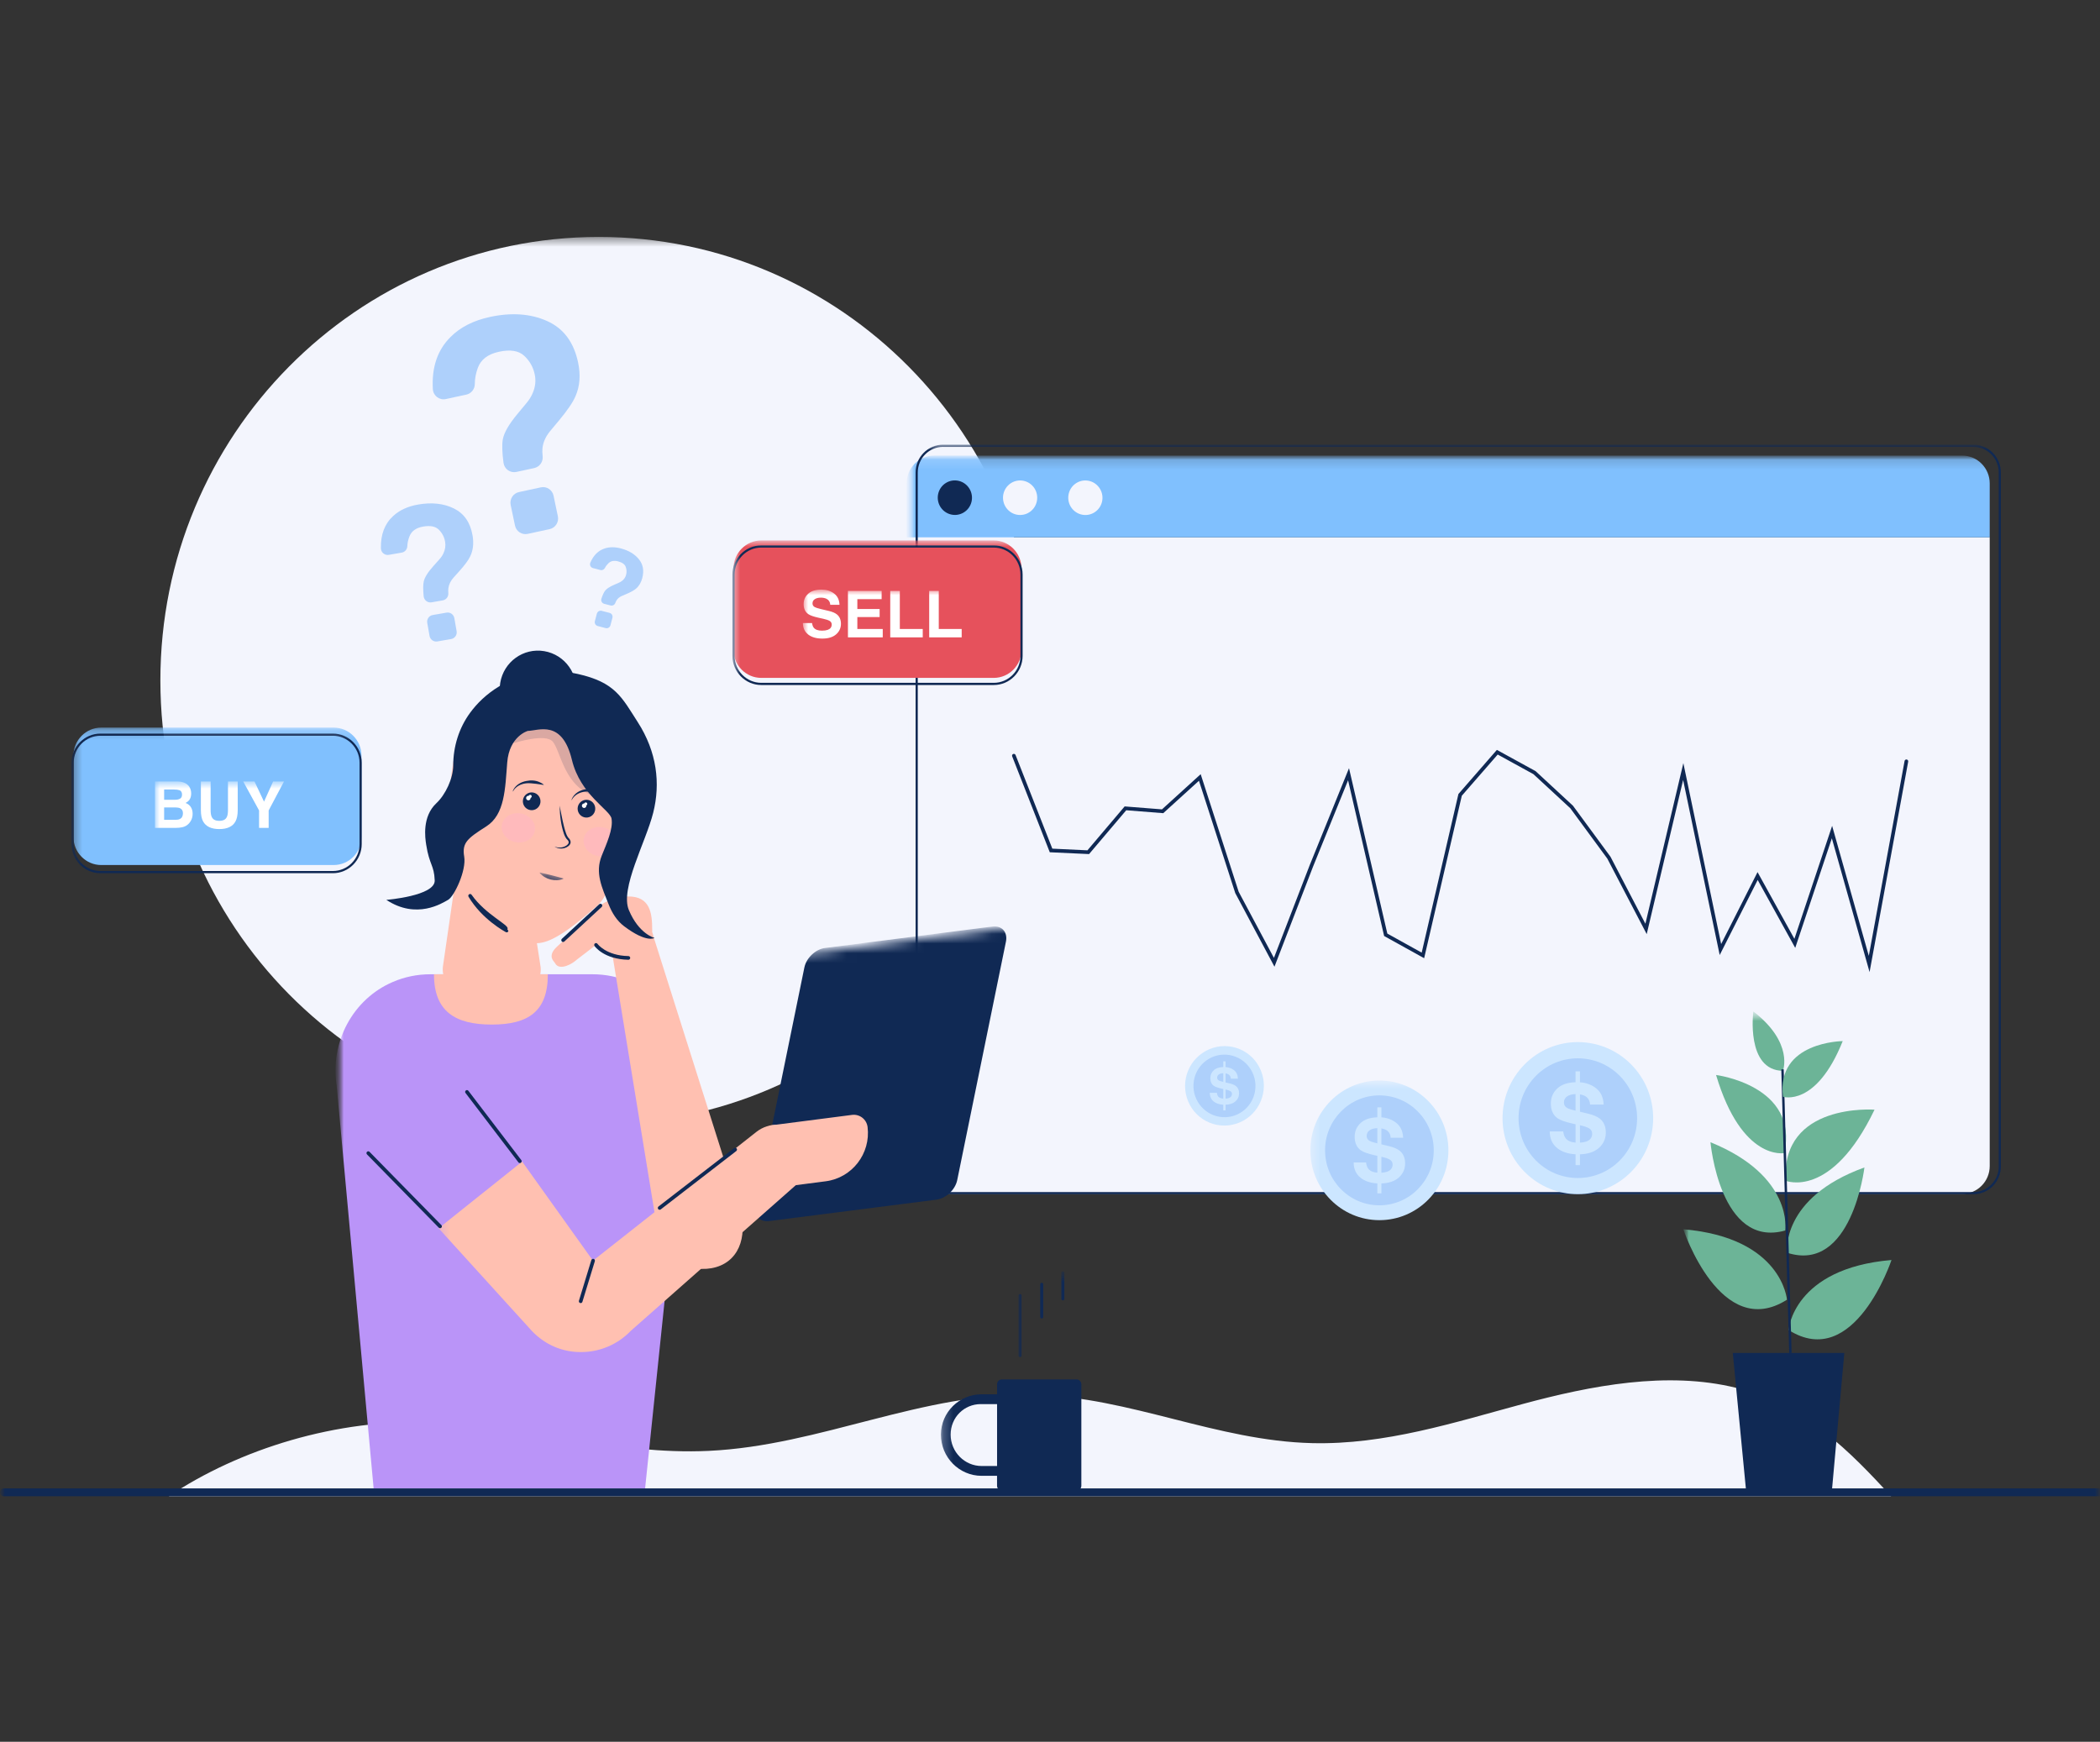<svg width="217" height="180" viewBox="0 0 217 180" fill="none" xmlns="http://www.w3.org/2000/svg">
<rect x="0" y="0" width="217" height="180" fill="#333333" stroke="none"/>
<g clip-path="url(#clip0_410_4824)">
<mask id="mask0_410_4824" style="mask-type:luminance" maskUnits="userSpaceOnUse" x="0" y="0" width="217" height="180">
<path d="M217 0H0V180H217V0Z" fill="white"/>
</mask>
<g mask="url(#mask0_410_4824)">
<mask id="mask1_410_4824" style="mask-type:luminance" maskUnits="userSpaceOnUse" x="0" y="24" width="218" height="181">
<path d="M0 24.486H217.295V204.486H0V24.486Z" fill="white"/>
</mask>
<g mask="url(#mask1_410_4824)">
<path d="M61.879 116.155C86.902 116.155 107.186 95.633 107.186 70.319C107.186 45.006 86.902 24.486 61.879 24.486C36.856 24.486 16.572 45.006 16.572 70.319C16.572 95.633 36.856 116.155 61.879 116.155Z" fill="#F3F5FD"/>
<mask id="mask2_410_4824" style="mask-type:luminance" maskUnits="userSpaceOnUse" x="93" y="45" width="218" height="181">
<path d="M93.681 45.955H310.681V225.955H93.681V45.955Z" fill="white"/>
</mask>
<g mask="url(#mask2_410_4824)">
<mask id="mask3_410_4824" style="mask-type:luminance" maskUnits="userSpaceOnUse" x="93" y="47" width="218" height="181">
<path d="M93.681 47.081H310.681V227.081H93.681V47.081Z" fill="white"/>
</mask>
<g mask="url(#mask3_410_4824)">
<mask id="mask4_410_4824" style="mask-type:luminance" maskUnits="userSpaceOnUse" x="93" y="47" width="218" height="181">
<path d="M93.681 47.081H310.681V227.081H93.681V47.081Z" fill="white"/>
</mask>
<g mask="url(#mask4_410_4824)">
<path d="M93.681 120.498C93.681 122.09 94.955 123.379 96.528 123.379H202.757C204.33 123.379 205.604 122.09 205.604 120.498V55.528H93.681V120.498Z" fill="#F3F5FD"/>
<path d="M202.757 47.081H96.528C94.955 47.081 93.681 48.37 93.681 49.961V55.528H205.604V49.961C205.604 48.37 204.33 47.081 202.757 47.081Z" fill="#80C0FE"/>
</g>
<path d="M100.392 51.845C100.614 50.888 100.023 49.923 99.072 49.695C98.12 49.468 97.17 50.064 96.948 51.021C96.725 51.978 97.314 52.94 98.266 53.167C99.217 53.395 100.17 52.802 100.392 51.845Z" fill="#102954"/>
<path d="M106.663 52.697C107.352 51.999 107.351 50.868 106.661 50.172C105.97 49.477 104.849 49.478 104.16 50.175C103.471 50.872 103.472 52.004 104.163 52.699C104.854 53.395 105.974 53.394 106.663 52.697Z" fill="#F3F5FD"/>
<path d="M113.9 51.727C114.055 50.755 113.398 49.835 112.433 49.676C111.469 49.517 110.563 50.181 110.408 51.152C110.253 52.123 110.908 53.04 111.872 53.199C112.836 53.358 113.745 52.698 113.9 51.727Z" fill="#F3F5FD"/>
</g>
<path d="M193.187 100.451L189.291 86.63L185.507 97.958L181.628 90.937L177.702 98.696L173.923 80.603L170.16 96.534L166.089 88.731L162.266 83.528L158.453 80.003L154.763 77.976L151.053 82.233L147.162 99.024L143.029 96.731L143.008 96.651L139.301 80.636L135.682 89.558L131.694 99.902L127.644 92.296L123.892 80.684L120.203 84.036L116.377 83.734L112.537 88.263L108.477 88.075L104.593 78.167C104.554 78.069 104.599 77.958 104.696 77.919C104.794 77.881 104.903 77.928 104.942 78.027L108.741 87.702L112.368 87.875L116.214 83.337L120.072 83.642L124.07 80.006L127.996 92.158L131.638 98.991L135.333 89.415L139.398 79.385L143.357 96.478L146.908 98.448L150.704 82.054L154.677 77.496L158.674 79.69L158.692 79.705L162.547 83.272L162.556 83.287L166.408 88.525L166.417 88.537L170.024 95.46L173.947 78.863L177.852 97.561L181.613 90.126L185.421 97.021L189.32 85.346L193.11 98.782L196.806 78.642C196.824 78.537 196.924 78.472 197.028 78.49C197.131 78.51 197.196 78.609 197.178 78.713L193.19 100.451H193.187Z" fill="#102954"/>
<path d="M97.45 46.179C96.01 46.179 94.837 47.367 94.837 48.824V120.546C94.837 122.003 96.01 123.191 97.45 123.191H203.922C205.365 123.191 206.535 122.003 206.535 120.546V48.824C206.535 47.367 205.365 46.182 203.922 46.182H97.45V46.179ZM203.922 123.415H97.45C95.886 123.415 94.612 122.128 94.612 120.546V48.824C94.612 47.242 95.886 45.955 97.45 45.955H203.922C205.486 45.955 206.757 47.242 206.757 48.824V120.546C206.757 122.128 205.486 123.415 203.922 123.415Z" fill="#102954"/>
</g>
<path d="M17.443 154.626H195.418C191.274 150.134 186.558 145.19 179.401 143.424C172.267 141.663 164.4 143.19 157.34 145.095C150.28 146.999 143.135 149.32 135.584 149.137C125.724 148.898 116.826 144.406 106.969 144.139C95.341 143.825 84.846 149.392 73.237 149.937C63.631 150.389 54.357 147.367 44.746 146.987C34.75 146.592 24.725 149.763 17.443 154.626Z" fill="#F3F5FD"/>
<mask id="mask5_410_4824" style="mask-type:luminance" maskUnits="userSpaceOnUse" x="36" y="31" width="218" height="181">
<path d="M36.652 31.078H253.652V211.078H36.652V31.078Z" fill="white"/>
</mask>
<g mask="url(#mask5_410_4824)">
<path d="M53.623 50.853L55.887 50.364C56.486 50.234 57.074 50.622 57.2 51.226L57.646 53.355C57.773 53.959 57.392 54.553 56.792 54.683L54.529 55.172C53.929 55.301 53.342 54.916 53.216 54.312L52.769 52.183C52.643 51.58 53.024 50.982 53.623 50.853ZM46.56 34.822C47.566 33.812 48.921 33.123 50.619 32.756C52.853 32.274 54.818 32.413 56.521 33.17C58.224 33.927 59.297 35.36 59.739 37.471C60.011 38.766 59.918 39.929 59.464 40.954C59.203 41.572 58.628 42.415 57.74 43.482L56.863 44.531C56.387 45.104 56.114 45.708 56.053 46.346C56.032 46.561 56.04 46.831 56.075 47.156C56.136 47.725 55.756 48.252 55.2 48.372L53.359 48.77C52.725 48.907 52.112 48.469 52.028 47.822C51.888 46.746 51.862 45.947 51.953 45.427C52.074 44.731 52.582 43.846 53.47 42.78L54.37 41.695C54.667 41.35 54.892 40.991 55.042 40.626C55.322 39.993 55.393 39.349 55.255 38.69C55.096 37.932 54.731 37.291 54.163 36.765C53.596 36.238 52.728 36.099 51.566 36.35C50.404 36.601 49.69 37.155 49.372 38.025C49.169 38.584 49.066 39.134 49.064 39.677C49.063 40.208 48.703 40.67 48.187 40.781L46.066 41.239C45.402 41.383 44.768 40.898 44.727 40.215C44.597 37.959 45.208 36.163 46.56 34.822Z" fill="#AED0FB"/>
<path d="M44.713 63.559L46.144 63.31C46.522 63.244 46.882 63.501 46.949 63.882L47.184 65.229C47.251 65.611 46.997 65.975 46.619 66.041L45.192 66.288C44.813 66.354 44.453 66.098 44.386 65.716L44.149 64.368C44.082 63.987 44.334 63.625 44.713 63.559ZM40.623 53.331C41.276 52.725 42.14 52.325 43.212 52.139C44.622 51.895 45.852 52.028 46.903 52.547C47.954 53.065 48.597 53.99 48.829 55.326C48.973 56.144 48.89 56.873 48.584 57.503C48.406 57.885 48.027 58.397 47.448 59.042L46.876 59.677C46.566 60.024 46.385 60.395 46.333 60.794C46.314 60.926 46.31 61.099 46.326 61.304C46.351 61.664 46.107 61.981 45.755 62.044L44.592 62.247C44.193 62.318 43.817 62.028 43.778 61.618C43.714 60.941 43.715 60.438 43.782 60.114C43.872 59.678 44.209 59.139 44.788 58.493L45.375 57.835C45.568 57.626 45.718 57.412 45.82 57.186C46.008 56.795 46.065 56.392 45.993 55.977C45.91 55.498 45.695 55.088 45.348 54.741C45.004 54.396 44.463 54.289 43.729 54.417C43.006 54.542 42.537 54.873 42.32 55.411C42.18 55.756 42.103 56.098 42.091 56.439C42.078 56.77 41.841 57.051 41.516 57.108L40.179 57.34C39.76 57.414 39.37 57.093 39.36 56.665C39.326 55.248 39.745 54.137 40.623 53.331Z" fill="#AED0FB"/>
<path d="M62.173 63.125L62.995 63.339C63.213 63.396 63.342 63.622 63.285 63.842L63.08 64.617C63.023 64.837 62.801 64.967 62.583 64.91L61.764 64.694C61.546 64.638 61.414 64.413 61.471 64.193L61.676 63.418C61.733 63.198 61.955 63.068 62.173 63.125ZM62.484 56.679C62.978 56.514 63.536 56.512 64.151 56.674C64.962 56.886 65.584 57.26 66.019 57.793C66.454 58.326 66.568 58.978 66.367 59.745C66.245 60.214 66.024 60.58 65.707 60.843C65.521 61.003 65.195 61.185 64.729 61.386L64.268 61.585C64.017 61.692 63.831 61.845 63.707 62.046C63.665 62.113 63.622 62.203 63.58 62.316C63.507 62.514 63.299 62.624 63.095 62.571L62.427 62.397C62.197 62.335 62.069 62.089 62.147 61.863C62.275 61.485 62.399 61.217 62.514 61.062C62.669 60.852 62.978 60.645 63.444 60.443L63.917 60.236C64.07 60.172 64.203 60.097 64.313 60C64.509 59.839 64.636 59.638 64.698 59.399C64.771 59.124 64.757 58.85 64.658 58.582C64.559 58.314 64.294 58.125 63.873 58.014C63.457 57.904 63.125 57.965 62.88 58.2C62.722 58.35 62.597 58.512 62.509 58.691C62.422 58.865 62.226 58.958 62.041 58.909L61.269 58.706C61.029 58.642 60.903 58.379 61.001 58.148C61.326 57.385 61.821 56.895 62.484 56.679Z" fill="#AED0FB"/>
</g>
<mask id="mask6_410_4824" style="mask-type:luminance" maskUnits="userSpaceOnUse" x="7" y="75" width="218" height="181">
<path d="M7.391 75.192H224.391V255.192H7.391V75.192Z" fill="white"/>
</mask>
<g mask="url(#mask6_410_4824)">
<path d="M34.481 75.192H10.46C8.876 75.192 7.589 76.494 7.589 78.097V86.491C7.589 88.094 8.876 89.395 10.46 89.395H34.481C36.066 89.395 37.352 88.094 37.352 86.491V78.097C37.352 76.494 36.066 75.192 34.481 75.192Z" fill="#80C0FE"/>
<path d="M10.374 76.034C8.852 76.034 7.613 77.288 7.613 78.828V87.219C7.613 88.759 8.852 90.013 10.374 90.013H34.395C35.918 90.013 37.154 88.759 37.154 87.219V78.828C37.154 77.288 35.918 76.034 34.395 76.034H10.374ZM34.395 90.24H10.374C8.731 90.24 7.391 88.885 7.391 87.222V78.828C7.391 77.162 8.731 75.81 10.374 75.81H34.395C36.039 75.81 37.378 77.165 37.378 78.828V87.222C37.378 88.888 36.039 90.24 34.395 90.24Z" fill="#102954"/>
<mask id="mask7_410_4824" style="mask-type:luminance" maskUnits="userSpaceOnUse" x="16" y="80" width="218" height="181">
<path d="M16.015 80.756H233.015V260.756H16.015V80.756Z" fill="white"/>
</mask>
<g mask="url(#mask7_410_4824)">
<path d="M16.961 83.443V84.724H18.114C18.318 84.724 18.478 84.694 18.593 84.637C18.8 84.532 18.904 84.335 18.904 84.04C18.904 83.789 18.803 83.616 18.602 83.523C18.49 83.473 18.333 83.446 18.129 83.443H16.961ZM16.961 81.589V82.649H18.114C18.321 82.649 18.487 82.607 18.617 82.529C18.747 82.452 18.809 82.312 18.809 82.109C18.809 81.885 18.723 81.736 18.555 81.664C18.407 81.613 18.221 81.589 17.993 81.589H16.961ZM19.536 81.267C19.681 81.47 19.755 81.718 19.755 82.001C19.755 82.285 19.684 82.526 19.536 82.706C19.453 82.807 19.332 82.9 19.173 82.98C19.415 83.07 19.595 83.21 19.72 83.404C19.844 83.598 19.906 83.831 19.906 84.106C19.906 84.38 19.835 84.646 19.693 84.873C19.604 85.022 19.492 85.147 19.359 85.249C19.208 85.365 19.031 85.446 18.824 85.491C18.617 85.535 18.392 85.556 18.153 85.556H16.015V80.756H18.306C18.886 80.765 19.294 80.936 19.536 81.267Z" fill="white"/>
<path d="M20.757 80.756H21.765V83.703C21.765 84.034 21.804 84.273 21.881 84.425C22.002 84.694 22.259 84.828 22.661 84.828C23.063 84.828 23.32 84.694 23.442 84.425C23.518 84.273 23.557 84.034 23.557 83.703V80.756H24.565V83.706C24.565 84.216 24.485 84.613 24.328 84.897C24.039 85.419 23.48 85.679 22.661 85.679C21.842 85.679 21.283 85.416 20.991 84.897C20.834 84.613 20.757 84.216 20.757 83.706V80.756Z" fill="white"/>
<path d="M28.225 80.756H29.349L27.761 83.756V85.556H26.771V83.756L25.13 80.756H26.297L27.282 82.846L28.225 80.756Z" fill="white"/>
</g>
</g>
<mask id="mask8_410_4824" style="mask-type:luminance" maskUnits="userSpaceOnUse" x="97" y="131" width="218" height="181">
<path d="M97.23 131.363H314.23V311.363H97.23V131.363Z" fill="white"/>
</mask>
<g mask="url(#mask8_410_4824)">
<path d="M101.44 151.502C99.672 151.502 98.233 150.045 98.233 148.257C98.233 146.469 99.631 145.104 101.349 145.104H103.031V151.502H101.44ZM103.031 143.063V144.093H101.408C99.128 144.093 97.236 145.943 97.23 148.248C97.224 150.6 99.114 152.516 101.437 152.516H103.028V153.543C103.028 153.827 103.255 154.054 103.533 154.054H111.235C111.513 154.054 111.74 153.827 111.74 153.543V143.063C111.74 142.779 111.513 142.552 111.235 142.552H103.533C103.255 142.552 103.028 142.779 103.028 143.063H103.031Z" fill="#102954"/>
<mask id="mask9_410_4824" style="mask-type:luminance" maskUnits="userSpaceOnUse" x="105" y="131" width="218" height="181">
<path d="M105.248 131.363H322.248V311.363H105.248V131.363Z" fill="white"/>
</mask>
<g mask="url(#mask9_410_4824)">
<path d="M105.558 140.095V133.886C105.558 133.683 105.248 133.683 105.248 133.886V140.095C105.248 140.298 105.558 140.298 105.558 140.095Z" fill="#102954"/>
<path d="M107.799 136.103V132.721C107.799 132.518 107.489 132.518 107.489 132.721V136.103C107.489 136.306 107.799 136.306 107.799 136.103Z" fill="#102954"/>
<path d="M109.984 134.23V131.541C109.984 131.338 109.674 131.338 109.674 131.541V134.23C109.674 134.433 109.984 134.433 109.984 134.23Z" fill="#102954"/>
</g>
</g>
<mask id="mask10_410_4824" style="mask-type:luminance" maskUnits="userSpaceOnUse" x="173" y="104" width="218" height="181">
<path d="M173.943 104.522H390.943V284.522H173.943V104.522Z" fill="white"/>
</mask>
<g mask="url(#mask10_410_4824)">
<path d="M189.281 154.221H180.444L179.054 139.816H190.581L189.281 154.221Z" fill="#102954"/>
<mask id="mask11_410_4824" style="mask-type:luminance" maskUnits="userSpaceOnUse" x="173" y="104" width="218" height="181">
<path d="M173.943 104.522H390.943V284.522H173.943V104.522Z" fill="white"/>
</mask>
<g mask="url(#mask11_410_4824)">
<path d="M184.817 137.442C184.817 137.442 185.293 131.075 195.454 130.213C195.454 130.213 191.616 141.767 184.817 137.442Z" fill="#6CB497"/>
<path d="M184.666 129.461C184.666 129.461 183.95 123.795 192.657 120.648C192.657 120.648 191.359 131.627 184.666 129.461Z" fill="#6CB497"/>
<path d="M184.477 127.162C184.477 127.162 185.358 121.528 176.749 118.042C176.749 118.042 177.724 129.064 184.477 127.162Z" fill="#6CB497"/>
<path d="M184.234 110.663C184.234 110.663 185.384 107.776 181.177 104.522C181.177 104.522 180.376 110.604 184.234 110.663Z" fill="#6CB497"/>
<path d="M184.524 122.023C184.524 122.023 189.236 123.989 193.701 114.678C193.701 114.678 184.024 113.935 184.524 122.023Z" fill="#6CB497"/>
<path d="M184.382 119.16C184.382 119.16 179.995 120.04 177.328 111.093C177.328 111.093 185.902 112.166 184.382 119.16Z" fill="#6CB497"/>
<path d="M184.651 134.317C184.651 134.317 184.175 127.904 173.943 127.037C173.943 127.037 177.804 138.671 184.651 134.317Z" fill="#6CB497"/>
<path d="M184.316 110.507L184.068 110.514L184.883 139.825L185.131 139.818L184.316 110.507Z" fill="#102954"/>
<path d="M184.243 113.341C184.243 113.341 187.667 114.454 190.413 107.591C190.413 107.591 183.528 107.642 184.243 113.341Z" fill="#6CB497"/>
</g>
</g>
<mask id="mask12_410_4824" style="mask-type:luminance" maskUnits="userSpaceOnUse" x="75" y="55" width="218" height="181">
<path d="M75.684 55.852H292.684V235.852H75.684V55.852Z" fill="white"/>
</mask>
<g mask="url(#mask12_410_4824)">
<path d="M102.685 55.852H78.665C77.08 55.852 75.794 57.154 75.794 58.757V67.151C75.794 68.754 77.08 70.055 78.665 70.055H102.685C104.27 70.055 105.556 68.754 105.556 67.151V58.757C105.556 57.154 104.27 55.852 102.685 55.852Z" fill="#E6515C"/>
<path d="M78.668 56.586C77.145 56.586 75.906 57.84 75.906 59.38V67.774C75.906 69.314 77.145 70.565 78.668 70.565H102.688C104.211 70.565 105.447 69.314 105.447 67.774V59.38C105.447 57.84 104.211 56.586 102.688 56.586H78.668ZM102.688 70.792H78.668C77.024 70.792 75.684 69.437 75.684 67.774V59.38C75.684 57.715 77.024 56.362 78.668 56.362H102.688C104.332 56.362 105.671 57.718 105.671 59.38V67.774C105.671 69.44 104.332 70.792 102.688 70.792Z" fill="#102954"/>
<mask id="mask13_410_4824" style="mask-type:luminance" maskUnits="userSpaceOnUse" x="82" y="60" width="218" height="181">
<path d="M82.966 60.93H299.966V240.93H82.966V60.93Z" fill="white"/>
</mask>
<g mask="url(#mask13_410_4824)">
<path d="M83.912 64.386C83.942 64.604 84.004 64.769 84.093 64.876C84.258 65.073 84.539 65.174 84.938 65.174C85.177 65.174 85.373 65.145 85.52 65.094C85.804 64.992 85.943 64.81 85.943 64.539C85.943 64.38 85.875 64.258 85.736 64.171C85.597 64.088 85.379 64.013 85.077 63.948L84.562 63.834C84.057 63.721 83.711 63.595 83.522 63.464C83.203 63.243 83.043 62.9 83.043 62.428C83.043 61.998 83.2 61.64 83.513 61.357C83.826 61.073 84.285 60.93 84.891 60.93C85.396 60.93 85.828 61.064 86.186 61.333C86.543 61.601 86.73 61.989 86.747 62.5H85.795C85.778 62.21 85.647 62.007 85.411 61.885C85.251 61.804 85.056 61.763 84.82 61.763C84.557 61.763 84.35 61.816 84.193 61.921C84.036 62.025 83.959 62.169 83.959 62.357C83.959 62.53 84.036 62.655 84.19 62.739C84.288 62.795 84.498 62.864 84.82 62.939L85.653 63.139C86.017 63.225 86.289 63.342 86.472 63.488C86.756 63.715 86.898 64.04 86.898 64.467C86.898 64.894 86.73 65.27 86.395 65.559C86.061 65.849 85.588 65.992 84.976 65.992C84.364 65.992 83.862 65.852 83.504 65.566C83.146 65.279 82.966 64.888 82.966 64.389H83.912V64.386Z" fill="white"/>
<path d="M91.102 61.918H88.592V62.936H90.895V63.768H88.592V65.001H91.217V65.867H87.622V61.067H91.102V61.918Z" fill="white"/>
<path d="M91.992 61.067H92.982V65.001H95.35V65.867H91.992V61.067Z" fill="white"/>
<path d="M96.016 61.067H97.006V65.001H99.374V65.867H96.016V61.067Z" fill="white"/>
</g>
</g>
<mask id="mask14_410_4824" style="mask-type:luminance" maskUnits="userSpaceOnUse" x="135" y="111" width="218" height="181">
<path d="M135.403 111.665H352.403V291.665H135.403V111.665Z" fill="white"/>
</mask>
<g mask="url(#mask14_410_4824)">
<path d="M142.537 126.095C146.475 126.095 149.668 122.865 149.668 118.88C149.668 114.895 146.475 111.665 142.537 111.665C138.599 111.665 135.403 114.895 135.403 118.88C135.403 122.865 138.599 126.095 142.537 126.095Z" fill="#CCE6FF"/>
<path d="M142.537 124.56C145.638 124.56 148.154 122.017 148.154 118.88C148.154 115.743 145.638 113.199 142.537 113.199C139.436 113.199 136.923 115.743 136.923 118.88C136.923 122.017 139.436 124.56 142.537 124.56Z" fill="#AED0FB"/>
<path d="M143.329 121.092C143.173 121.146 142.975 121.181 142.744 121.193V119.543C143.143 119.629 143.436 119.728 143.622 119.841C143.808 119.957 143.903 120.125 143.903 120.34C143.903 120.707 143.711 120.957 143.329 121.092ZM141.535 117.907C141.325 117.793 141.224 117.617 141.224 117.387C141.224 117.134 141.331 116.937 141.541 116.796C141.739 116.665 142.002 116.596 142.327 116.587V118.16C141.928 118.065 141.662 117.978 141.535 117.907ZM144.621 118.913C144.376 118.716 144.006 118.56 143.513 118.444L142.744 118.259V116.614C142.907 116.641 143.057 116.686 143.185 116.748C143.507 116.913 143.678 117.19 143.702 117.581H144.991C144.967 116.892 144.713 116.363 144.231 116.002C143.811 115.689 143.318 115.51 142.747 115.468V114.435H142.327V115.465C141.585 115.489 141.015 115.677 140.618 116.035C140.196 116.42 139.983 116.901 139.983 117.483C139.983 118.119 140.202 118.587 140.633 118.886C140.887 119.065 141.355 119.232 142.037 119.384L142.327 119.447V121.187C141.901 121.154 141.594 121.026 141.402 120.796C141.281 120.65 141.201 120.429 141.159 120.134H139.879C139.879 120.808 140.122 121.337 140.604 121.722C141.035 122.065 141.609 122.256 142.327 122.295V123.325H142.747V122.298C143.501 122.274 144.089 122.08 144.515 121.713C144.967 121.322 145.195 120.832 145.195 120.238C145.195 119.644 145.003 119.217 144.621 118.913Z" fill="#CCE6FF"/>
</g>
<mask id="mask15_410_4824" style="mask-type:luminance" maskUnits="userSpaceOnUse" x="152" y="104" width="218" height="181">
<path d="M152.042 104.441H369.042V284.441H152.042V104.441Z" fill="white"/>
</mask>
<g mask="url(#mask15_410_4824)">
<path d="M168.554 121.101C171.59 118.029 171.585 113.056 168.542 109.99C165.499 106.924 160.574 106.929 157.538 110.002C154.501 113.074 154.506 118.047 157.549 121.113C160.592 124.179 165.517 124.173 168.554 121.101Z" fill="#CCE6FF"/>
<path d="M167.379 119.923C169.768 117.506 169.764 113.589 167.37 111.176C164.976 108.764 161.096 108.768 158.707 111.185C156.318 113.603 156.322 117.52 158.716 119.932C161.11 122.345 164.99 122.341 167.379 119.923Z" fill="#AED0FB"/>
<path d="M163.9 117.975C163.728 118.035 163.516 118.071 163.264 118.083V116.286C163.699 116.381 164.018 116.492 164.219 116.614C164.423 116.743 164.524 116.922 164.524 117.155C164.524 117.555 164.317 117.829 163.9 117.975ZM161.946 114.501C161.718 114.375 161.606 114.19 161.606 113.937C161.606 113.662 161.718 113.447 161.949 113.295C162.165 113.152 162.451 113.074 162.806 113.065V114.781C162.371 114.677 162.082 114.581 161.943 114.504L161.946 114.501ZM165.307 115.599C165.038 115.384 164.636 115.217 164.098 115.089L163.264 114.889V113.095C163.442 113.125 163.604 113.172 163.743 113.241C164.092 113.42 164.278 113.719 164.305 114.146H165.709C165.683 113.393 165.408 112.82 164.881 112.426C164.423 112.083 163.885 111.892 163.264 111.847V110.719H162.806V111.841C161.996 111.865 161.375 112.074 160.944 112.465C160.482 112.883 160.255 113.408 160.255 114.041C160.255 114.734 160.488 115.247 160.958 115.572C161.236 115.767 161.748 115.946 162.493 116.113L162.809 116.184V118.08C162.345 118.044 162.011 117.904 161.801 117.653C161.668 117.495 161.576 117.25 161.532 116.928H160.139C160.139 117.662 160.403 118.241 160.929 118.662C161.399 119.035 162.029 119.244 162.809 119.286V120.408H163.264V119.289C164.086 119.265 164.728 119.053 165.192 118.653C165.686 118.226 165.934 117.689 165.934 117.044C165.934 116.399 165.727 115.934 165.31 115.599H165.307Z" fill="#CCE6FF"/>
</g>
<mask id="mask16_410_4824" style="mask-type:luminance" maskUnits="userSpaceOnUse" x="121" y="106" width="218" height="181">
<path d="M121.213 106.844H338.213V286.844H121.213V106.844Z" fill="white"/>
</mask>
<g mask="url(#mask16_410_4824)">
<path d="M128.082 116.003C130.161 115.129 131.149 112.727 130.291 110.633C129.433 108.539 127.055 107.551 124.976 108.425C122.896 109.299 121.908 111.701 122.767 113.795C123.625 115.889 126.002 116.876 128.082 116.003Z" fill="#CCE6FF"/>
<path d="M129.691 112.741C129.971 110.978 128.785 109.318 127.037 109.03C125.29 108.743 123.645 109.937 123.364 111.7C123.083 113.462 124.273 115.126 126.02 115.414C127.767 115.701 129.41 114.504 129.691 112.741Z" fill="#AED0FB"/>
<path d="M126.975 113.477C126.886 113.509 126.777 113.527 126.644 113.533V112.593C126.872 112.644 127.037 112.701 127.144 112.763C127.25 112.829 127.303 112.924 127.303 113.047C127.303 113.256 127.194 113.399 126.975 113.477ZM125.952 111.662C125.834 111.596 125.775 111.498 125.775 111.366C125.775 111.223 125.834 111.109 125.955 111.029C126.068 110.954 126.218 110.915 126.405 110.909V111.805C126.177 111.751 126.023 111.704 125.952 111.662ZM127.711 112.235C127.572 112.121 127.359 112.032 127.079 111.966L126.641 111.865V110.927C126.736 110.942 126.821 110.966 126.892 111.002C127.076 111.095 127.173 111.256 127.188 111.477H127.921C127.906 111.083 127.765 110.781 127.49 110.575C127.25 110.396 126.966 110.298 126.641 110.274V109.683H126.405V110.271C125.982 110.283 125.654 110.39 125.429 110.596C125.187 110.814 125.068 111.089 125.068 111.42C125.068 111.784 125.192 112.05 125.438 112.22C125.583 112.321 125.852 112.417 126.239 112.504L126.405 112.539V113.533C126.162 113.515 125.988 113.441 125.878 113.309C125.81 113.226 125.763 113.101 125.739 112.93H125.009C125.009 113.315 125.148 113.617 125.423 113.838C125.668 114.035 125.997 114.142 126.405 114.163V114.751H126.641V114.163C127.07 114.151 127.407 114.041 127.649 113.832C127.906 113.608 128.037 113.327 128.037 112.99C128.037 112.653 127.93 112.408 127.711 112.235Z" fill="#CCE6FF"/>
</g>
<path d="M216.894 154.627H0.402C0.18 154.627 0 154.445 0 154.221C0 153.997 0.18 153.815 0.402 153.815H216.894C217.115 153.815 217.296 153.997 217.296 154.221C217.296 154.445 217.115 154.627 216.894 154.627Z" fill="#102954"/>
<mask id="mask17_410_4824" style="mask-type:luminance" maskUnits="userSpaceOnUse" x="34" y="72" width="218" height="181">
<path d="M34.664 72.323H251.664V252.323H34.664V72.323Z" fill="white"/>
</mask>
<g mask="url(#mask17_410_4824)">
<mask id="mask18_410_4824" style="mask-type:luminance" maskUnits="userSpaceOnUse" x="34" y="72" width="218" height="181">
<path d="M34.664 72.323H251.664V252.323H34.664V72.323Z" fill="white"/>
</mask>
<g mask="url(#mask18_410_4824)">
<mask id="mask19_410_4824" style="mask-type:luminance" maskUnits="userSpaceOnUse" x="34" y="72" width="218" height="181">
<path d="M34.664 72.323H251.664V252.323H34.664V72.323Z" fill="white"/>
</mask>
<g mask="url(#mask19_410_4824)">
<path d="M66.661 153.812H38.608L34.791 112.227C34.078 107.719 36.447 103.251 40.603 101.472C41.789 100.964 43.093 100.684 44.461 100.684H61.233C66.708 100.684 71.143 105.173 71.143 110.71L66.661 153.812Z" fill="#BA94F8"/>
<mask id="mask20_410_4824" style="mask-type:luminance" maskUnits="userSpaceOnUse" x="44" y="72" width="218" height="181">
<path d="M44.077 72.323H261.077V252.323H44.077V72.323Z" fill="white"/>
</mask>
<g mask="url(#mask20_410_4824)">
<path d="M56.612 100.684C56.612 104.519 54.608 105.881 50.818 105.881C47.028 105.881 44.843 104.519 44.843 100.684H56.612Z" fill="#FFC0B1"/>
<mask id="mask21_410_4824" style="mask-type:luminance" maskUnits="userSpaceOnUse" x="44" y="72" width="218" height="181">
<path d="M44.084 72.323H261.083V252.323H44.084V72.323Z" fill="white"/>
</mask>
<g mask="url(#mask21_410_4824)">
<path d="M50.818 103.624C48.482 103.624 45.576 102.316 45.757 99.961L47.906 85.134H53.573L55.867 99.961C56.074 102.334 53.171 103.624 50.818 103.624Z" fill="#FFC0B1"/>
<path d="M52.21 73.053L63.392 74.944L64.423 77.719C63.284 81.465 63.908 84.092 63.53 87.991C63.351 89.856 63.174 92.326 61.657 93.656C55.34 99.196 54.87 97.699 51.602 95.459C48.614 93.412 44.496 88.187 47.358 76.286C47.886 74.09 49.999 72.679 52.207 73.052L52.21 73.053Z" fill="#FFC0B1"/>
<path d="M54.792 83.715C55.288 83.799 55.758 83.461 55.84 82.962C55.921 82.462 55.585 81.985 55.089 81.901C54.593 81.817 54.123 82.157 54.041 82.657C53.959 83.157 54.295 83.631 54.792 83.715Z" fill="#102954"/>
<path d="M60.728 84.481C61.226 84.408 61.572 83.939 61.501 83.437C61.43 82.935 60.968 82.587 60.47 82.66C59.972 82.733 59.626 83.2 59.697 83.701C59.768 84.203 60.23 84.554 60.728 84.481Z" fill="#102954"/>
<path d="M52.326 96.349C52.305 96.345 52.289 96.336 52.269 96.327C52.17 96.274 49.809 95.013 48.416 92.672C48.362 92.582 48.393 92.466 48.483 92.412C48.573 92.358 48.678 92.39 48.739 92.476C50.188 94.543 52.662 95.596 52.441 95.99C52.39 96.082 52.571 96.154 52.522 96.249C52.483 96.324 52.404 96.362 52.326 96.349Z" fill="#102954"/>
</g>
</g>
<mask id="mask22_410_4824" style="mask-type:luminance" maskUnits="userSpaceOnUse" x="42" y="76" width="238" height="206">
<path d="M42.41 103.748L258.043 76.02L279.958 254.224L64.325 281.952L42.41 103.748Z" fill="white"/>
</mask>
<g mask="url(#mask22_410_4824)">
<path d="M96.777 123.974L79.488 126.189C78.512 126.315 77.883 125.613 78.084 124.623L83.118 99.985C83.319 98.996 84.277 98.089 85.254 97.966L102.545 95.751C103.521 95.625 104.148 96.328 103.946 97.317L98.913 121.955C98.711 122.945 97.753 123.848 96.777 123.974Z" fill="#102954"/>
<path d="M53.955 120.04L61.273 130.282L78.158 116.975C79.496 115.919 81.399 116.012 82.621 117.191C83.984 118.507 84.023 120.693 82.702 122.064L65.181 137.535C63.824 138.948 61.949 139.741 60.002 139.726L59.928 139.726C58.025 139.711 56.288 138.931 54.971 137.555L45.324 126.936L53.955 120.043L53.955 120.04Z" fill="#FFC0B1"/>
<path d="M85.324 122.077L80.268 122.729L79.483 116.322L88.041 115.217C88.832 115.115 89.554 115.676 89.651 116.473C89.987 119.214 88.051 121.725 85.324 122.077Z" fill="#FFC0B1"/>
</g>
<path d="M76.468 125.033L67.536 96.824C67.501 96.648 67.454 96.474 67.388 96.31C67.394 96.251 67.394 96.194 67.394 96.134C67.394 94.379 67.196 92.642 64.935 92.642C63.35 92.642 61.981 93.337 61.298 94.358L57.544 97.842C57.014 98.331 56.778 98.871 57.263 99.406L57.464 99.695C57.949 100.23 59.063 99.671 59.592 99.182L61.591 97.648C62.02 98.116 62.605 98.489 63.291 98.722L67.921 127.054C68.358 129.731 70.874 131.531 73.517 131.06C76.341 130.555 77.266 127.818 76.468 125.033Z" fill="#FFC0B1"/>
<path d="M58.188 97.349C58.138 97.349 58.087 97.328 58.049 97.287C57.978 97.209 57.984 97.09 58.061 97.018L61.919 93.448C61.996 93.376 62.114 93.382 62.185 93.46C62.256 93.537 62.25 93.657 62.173 93.728L58.315 97.298C58.28 97.331 58.232 97.349 58.188 97.349Z" fill="#102954"/>
<path d="M64.932 99.185H64.929C62.416 99.134 61.473 97.818 61.434 97.761C61.375 97.674 61.393 97.555 61.479 97.495C61.564 97.436 61.683 97.454 61.742 97.54C61.754 97.558 62.635 98.758 64.938 98.803C65.041 98.806 65.124 98.892 65.121 98.997C65.118 99.101 65.038 99.185 64.935 99.185H64.932Z" fill="#102954"/>
<path d="M68.186 125.02C68.121 125.028 68.055 125.004 68.013 124.949C67.949 124.864 67.967 124.745 68.048 124.68L75.854 118.651C75.935 118.586 76.053 118.601 76.118 118.686C76.182 118.771 76.163 118.888 76.082 118.952L68.277 124.984C68.249 125.006 68.218 125.016 68.186 125.02Z" fill="#102954"/>
<path d="M60.026 134.665C60 134.669 59.976 134.666 59.948 134.657C59.848 134.625 59.794 134.521 59.823 134.421L61.104 130.225C61.136 130.124 61.243 130.066 61.342 130.098C61.442 130.13 61.496 130.235 61.467 130.335L60.183 134.531C60.159 134.606 60.097 134.656 60.026 134.665Z" fill="#102954"/>
</g>
<path d="M45.5 126.925C45.444 126.932 45.385 126.916 45.344 126.873L37.922 119.3C37.849 119.225 37.85 119.105 37.924 119.032C37.999 118.959 38.115 118.962 38.187 119.034L45.61 126.607C45.682 126.682 45.681 126.8 45.607 126.872C45.578 126.903 45.538 126.92 45.5 126.925Z" fill="#102954"/>
</g>
<path d="M53.744 120.192C53.68 120.2 53.614 120.175 53.571 120.121L48.104 112.954C48.04 112.872 48.056 112.756 48.137 112.692C48.219 112.627 48.334 112.642 48.398 112.724L53.868 119.89C53.932 119.972 53.914 120.089 53.832 120.153C53.805 120.175 53.774 120.188 53.741 120.192L53.744 120.192Z" fill="#102954"/>
</g>
<path d="M52.981 81.773C53.19 81.172 53.805 80.805 54.409 80.705C54.869 80.61 55.362 80.636 55.79 80.845C55.933 80.908 56.066 80.991 56.188 81.087L56.175 81.115C55.916 81.083 55.663 81.032 55.404 81.003C55.085 80.976 54.764 80.919 54.442 80.943C53.871 80.991 53.291 81.249 53.009 81.784L52.981 81.773Z" fill="#102954"/>
<path d="M59.05 82.662C59.163 82.337 59.403 82.045 59.7 81.86C59.928 81.711 60.207 81.623 60.473 81.571C60.859 81.503 61.271 81.498 61.64 81.641C61.861 81.718 62.074 81.833 62.257 81.978L62.244 82.003C61.906 81.958 61.588 81.889 61.254 81.857C61.09 81.835 60.889 81.813 60.72 81.803L60.503 81.808C59.919 81.858 59.361 82.132 59.078 82.675L59.05 82.662Z" fill="#102954"/>
<mask id="mask23_410_4824" style="mask-type:luminance" maskUnits="userSpaceOnUse" x="26" y="90" width="244" height="214">
<path d="M55.389 90.17L269.836 126.606L240.955 303.705L26.508 267.268L55.389 90.17Z" fill="white"/>
</mask>
<g mask="url(#mask23_410_4824)">
<path d="M58.21 90.799C58.21 90.799 56.73 90.429 55.78 90.191L58.21 90.799Z" fill="#8129EA"/>
<path d="M58.204 90.823C57.397 91.153 56.336 90.88 55.773 90.214L55.783 90.17C55.937 90.202 56.244 90.269 56.397 90.307C56.839 90.406 57.48 90.577 57.914 90.693L58.214 90.779L58.204 90.823Z" fill="#102954"/>
</g>
<path d="M57.827 83.258C57.973 83.979 58.099 84.696 58.278 85.403C58.335 85.637 58.399 85.871 58.483 86.094C58.561 86.316 58.656 86.523 58.828 86.685C59.28 87.26 58.501 87.709 57.993 87.69C57.74 87.693 57.487 87.623 57.292 87.475C57.512 87.579 57.754 87.61 57.984 87.58C58.325 87.55 59.012 87.227 58.67 86.825C58.475 86.653 58.359 86.406 58.272 86.171C57.955 85.228 57.848 84.245 57.827 83.258Z" fill="#102954"/>
<path d="M54.559 82.705C54.684 82.726 54.803 82.641 54.824 82.514C54.845 82.388 54.76 82.267 54.634 82.246C54.508 82.225 54.389 82.31 54.369 82.437C54.348 82.563 54.433 82.684 54.559 82.705Z" fill="white"/>
<path d="M60.321 83.495C60.447 83.516 60.566 83.43 60.587 83.304C60.607 83.178 60.522 83.057 60.397 83.036C60.271 83.015 60.152 83.1 60.131 83.227C60.111 83.353 60.196 83.474 60.321 83.495Z" fill="white"/>
<g opacity="0.15">
<path d="M61.783 88.464C62.727 88.624 63.598 88.085 63.733 87.262C63.868 86.439 63.215 85.642 62.272 85.483C61.329 85.323 60.455 85.861 60.32 86.684C60.185 87.508 60.84 88.305 61.783 88.464Z" fill="#FF9DFA"/>
</g>
<path d="M54.76 82.458C54.848 82.473 54.926 82.417 54.94 82.328C54.955 82.24 54.899 82.158 54.812 82.143C54.724 82.129 54.642 82.187 54.628 82.275C54.613 82.364 54.672 82.443 54.76 82.458Z" fill="white"/>
<g opacity="0.16">
<path d="M53.175 76.775C53.175 76.775 56.368 75.742 57.125 76.649C57.883 77.556 58.247 80.771 60.773 82.014C63.299 83.257 63.442 83.136 63.442 83.136L58.781 74.691L54.315 73.935L52.644 76.61L53.175 76.775Z" fill="#102954"/>
</g>
<path d="M60.505 83.239C60.592 83.254 60.67 83.198 60.685 83.11C60.699 83.021 60.644 82.939 60.556 82.925C60.468 82.91 60.387 82.969 60.373 83.057C60.358 83.145 60.417 83.225 60.505 83.239Z" fill="white"/>
<path d="M54.532 75.537C54.532 75.537 52.629 76.07 52.413 78.799C52.197 81.527 52.168 84.179 50.251 85.402C48.334 86.625 47.72 87.077 47.967 88.521C48.213 89.965 46.925 92.648 46.307 92.991C45.69 93.334 43.055 95.058 39.921 92.995C39.921 92.995 44.984 92.589 44.92 90.982C44.856 89.376 44.372 89.418 44.039 87.291C43.926 86.571 43.61 84.396 45.088 83.011C46.038 82.123 46.831 80.432 46.833 79.097C46.835 77.145 47.427 75.232 48.575 73.665C49.275 72.71 50.237 71.743 51.567 70.937C54.002 69.46 56.921 69.027 59.7 69.648C63.597 70.519 64.262 72.082 65.896 74.619C67.879 77.698 68.265 80.952 67.496 83.998C66.727 87.044 64.053 91.826 64.982 94.047C66.024 96.538 67.634 96.928 67.634 96.928C67.634 96.928 66.831 97.49 64.479 95.711C63.745 95.155 63.246 94.349 62.911 93.503C62.202 91.712 61.465 90.218 62.178 88.432C62.67 87.204 63.38 85.677 63.191 84.593C63.035 83.693 59.969 82.147 59.098 78.527C58.085 74.322 55.652 75.512 54.529 75.536L54.532 75.537Z" fill="#102954"/>
<path d="M59.498 71.892C59.142 74.068 57.118 74.518 54.964 74.153C52.809 73.789 51.335 72.748 51.691 70.572C52.048 68.396 54.083 66.927 56.24 67.292C58.398 67.657 59.855 69.717 59.498 71.892Z" fill="#102954"/>
<g opacity="0.15">
<path d="M53.321 87.042C54.264 87.201 55.136 86.663 55.271 85.84C55.405 85.016 54.753 84.22 53.81 84.06C52.867 83.901 51.992 84.439 51.858 85.262C51.723 86.085 52.378 86.882 53.321 87.042Z" fill="#FF9DFA"/>
</g>
</g>
</g>
</g>
<defs>
<clipPath id="clip0_410_4824">
<rect width="217" height="180" fill="white"/>
</clipPath>
</defs>
</svg>